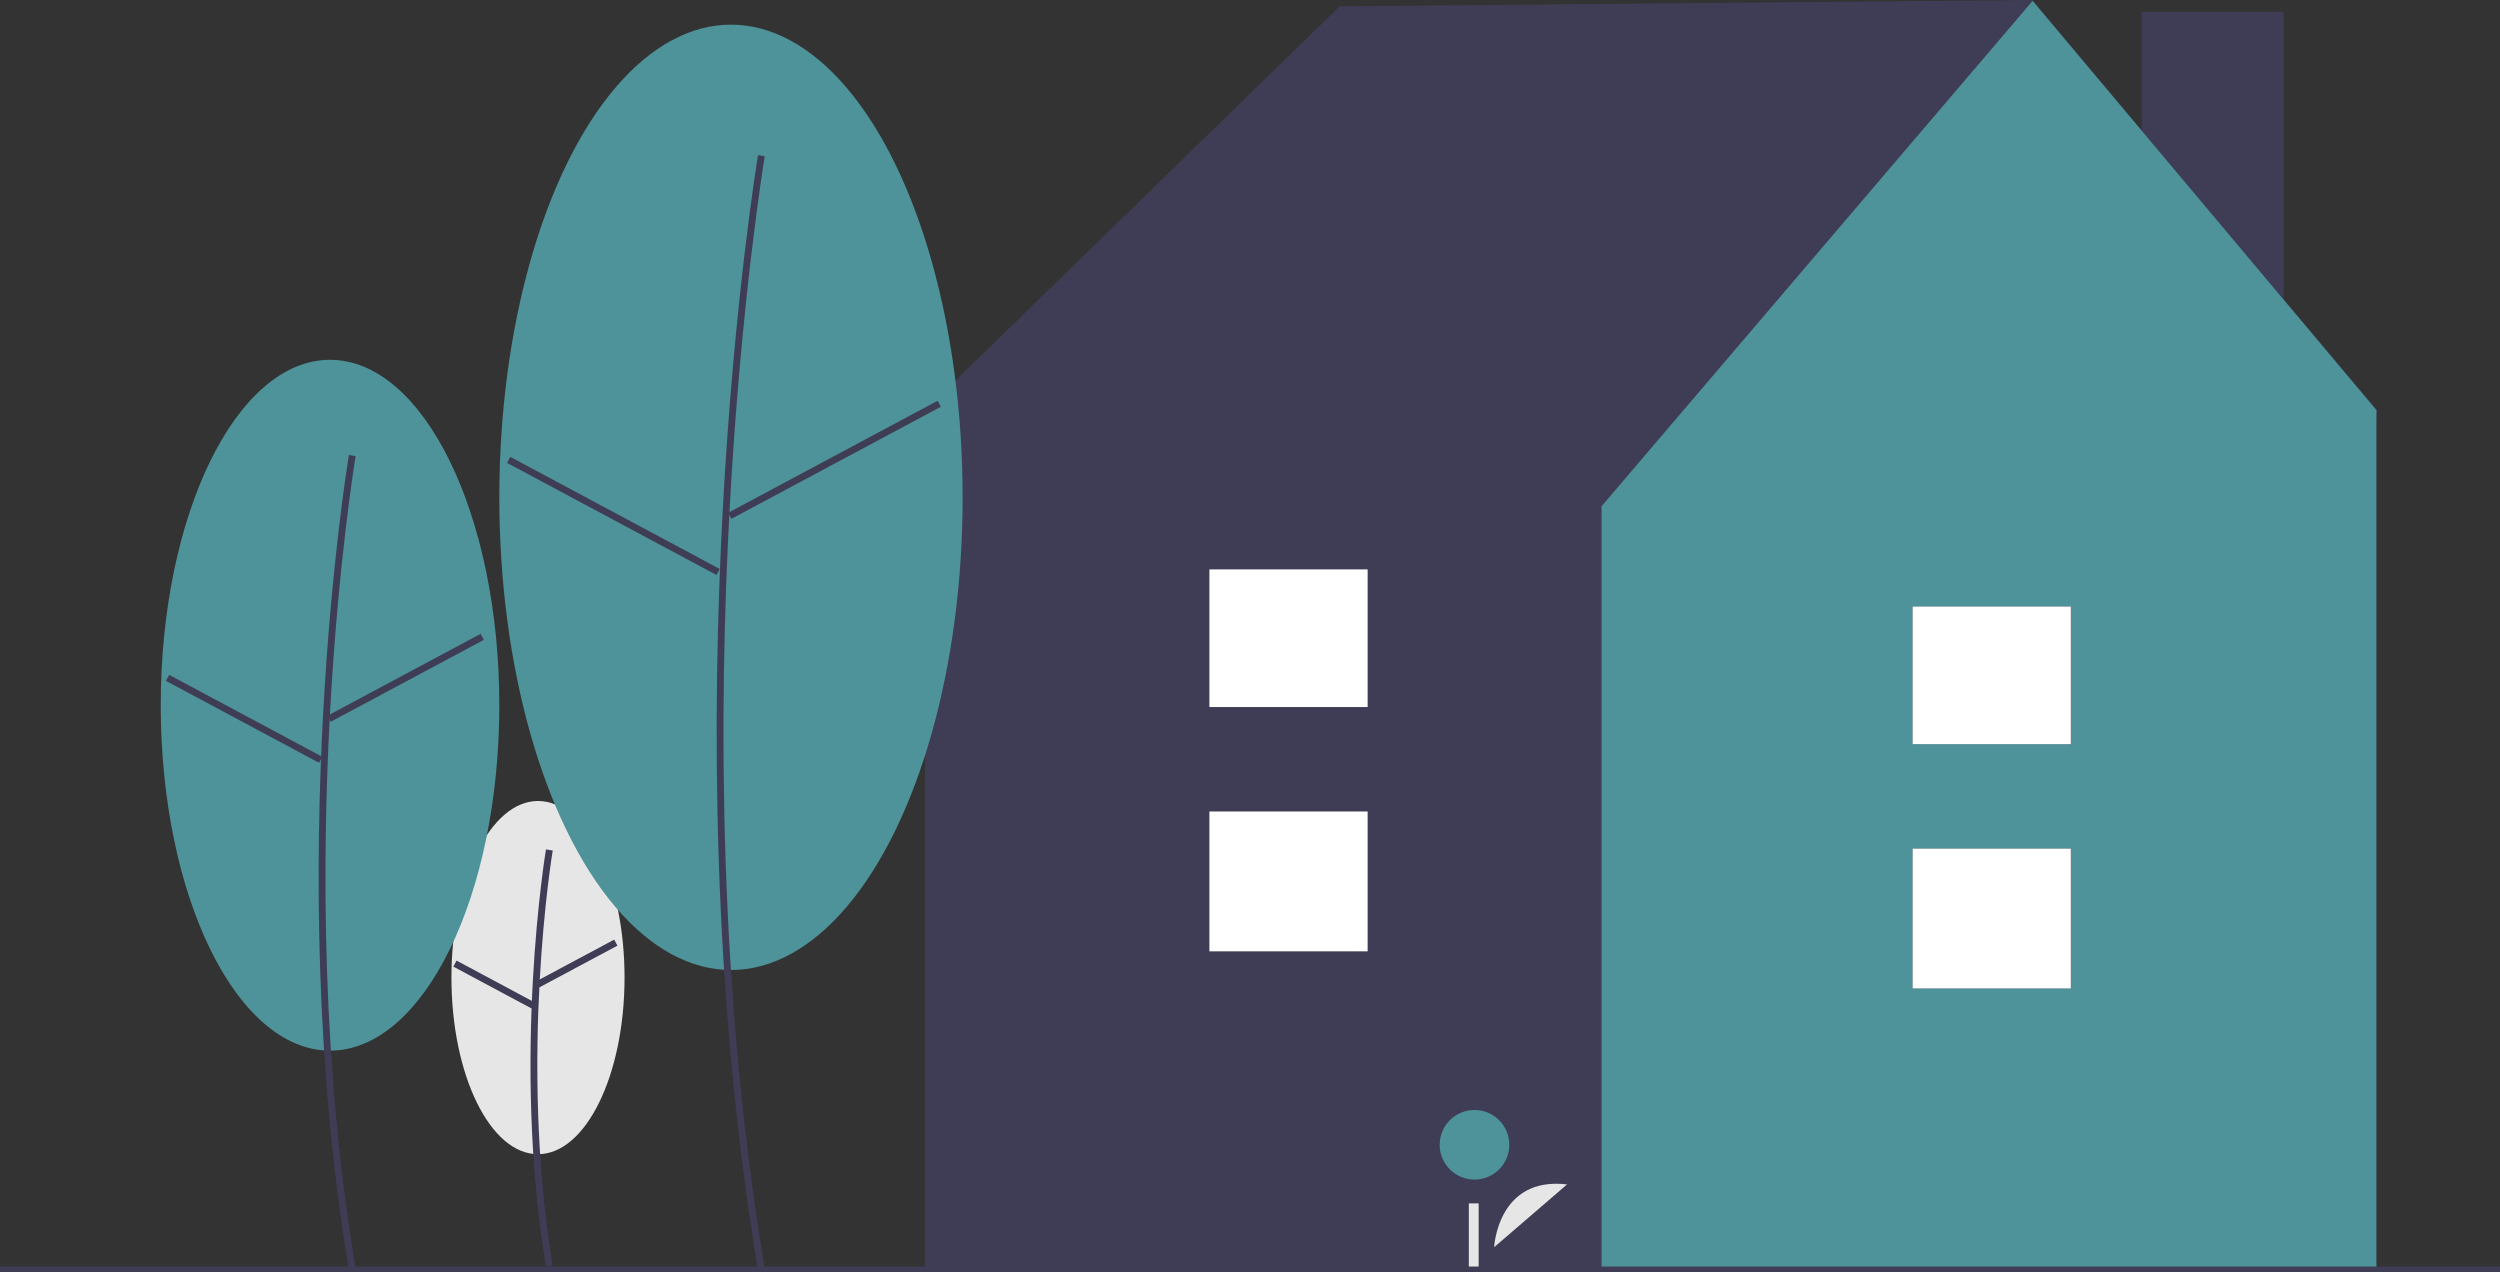 <svg data-name="Layer 1" xmlns="http://www.w3.org/2000/svg" width="840.5" height="427.813"><rect width="100%" height="100%" fill="#333333" stroke="none"/><ellipse cx="180.872" cy="328.665" rx="29.099" ry="59.374" fill="#e6e6e6"/><path d="M183.56 425.851c-11.655-69.925-.118-139.598 0-140.293l2.267.384c-.117.692-11.588 69.999 0 139.532z" fill="#3f3d56"/><path fill="#3f3d56" d="M180.177 329.972l26.314-14.074 1.085 2.028-26.314 14.075zM152.406 324.975l1.085-2.027 26.31 14.082-1.085 2.028zM720.059 3.963h47.694v165.095h-47.694z"/><path fill="#3f3d56" d="M799.25 138l-116-138-232.846 2.129-141.248 137.578 2.854 1.835h-1.019v286.164h487.946V141.542l.313-3.542z"/><path fill="#4d9399" d="M683.371.294L538.455 170.193v257.513h260.482V137.873L683.371.294z"/><path fill="#3f3d56" d="M643.015 285.298h53.197v47.02h-53.197zM643.015 203.911h53.197v46.275h-53.197z"/><path fill="#fff" d="M643.015 285.298h53.197v47.02h-53.197zM643.015 203.911h53.197v46.275h-53.197z"/><path d="M502.33 419.315s1.14-23.896 24.519-21.118" fill="#e6e6e6"/><circle cx="495.724" cy="384.874" r="11.701" fill="#4d9399"/><path fill="#e6e6e6" d="M493.82 404.578h3.303v23.12h-3.303z"/><ellipse cx="110.955" cy="237.096" rx="56.915" ry="116.129" fill="#4d9399"/><path d="M117.295 427.001c-22.765-136.585-.23-272.673 0-274.032l2.267.384c-.23 1.356-22.698 137.077 0 273.27z" fill="#3f3d56"/><path fill="#3f3d56" d="M110.115 240.623l51.468-27.53 1.084 2.028-51.468 27.53zM55.797 228.912l1.086-2.028 51.46 27.544-1.085 2.027z"/><ellipse cx="245.754" cy="167.201" rx="77.883" ry="158.914" fill="#4d9399"/><path d="M254.847 427.001c-31.14-186.837-.315-372.992 0-374.85l2.267.384c-.314 1.854-31.073 187.643 0 374.089z" fill="#3f3d56"/><path fill="#3f3d56" d="M244.804 172.4l70.429-37.672 1.084 2.028-70.429 37.672zM170.474 155.628l1.085-2.028 70.42 37.69-1.086 2.028zM0 425.813h840.5v2H0zM406.602 272.821h53.197v47.02h-53.197zM406.602 191.434h53.197v46.275h-53.197z"/><path fill="#fff" d="M406.602 272.821h53.197v47.02h-53.197zM406.602 191.434h53.197v46.275h-53.197z"/></svg>